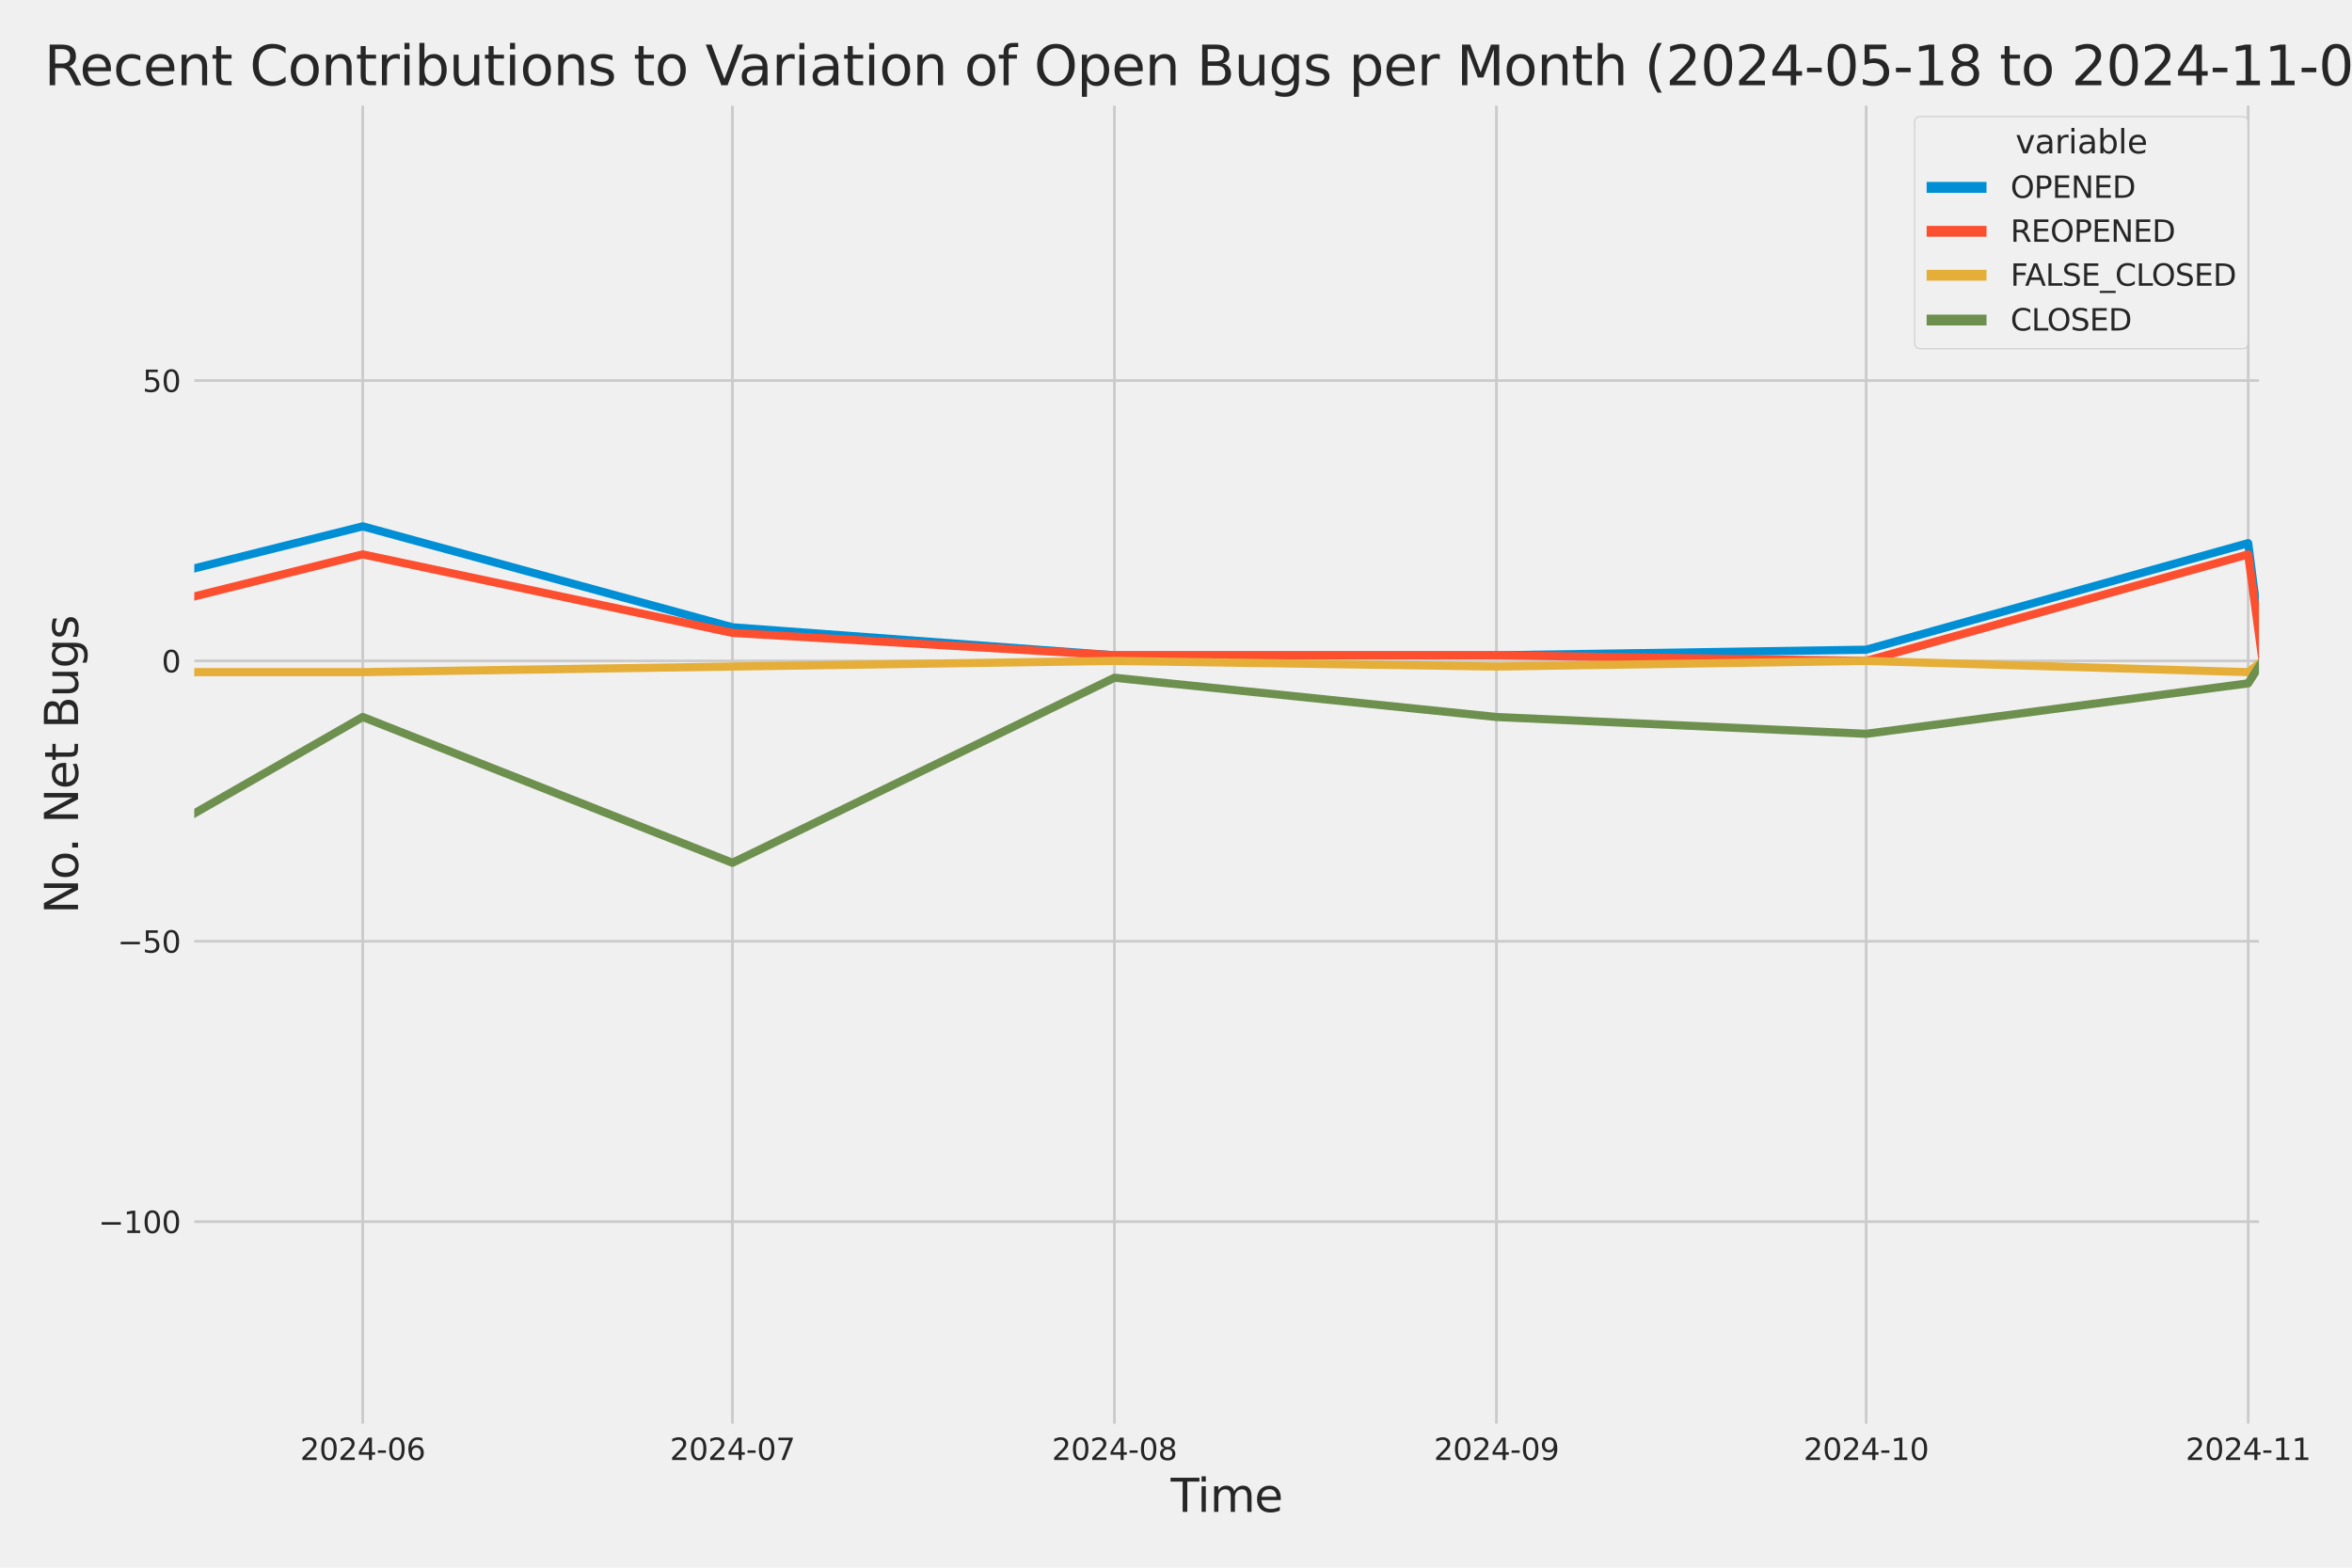 <?xml version="1.0" encoding="utf-8" standalone="no"?>
<!DOCTYPE svg PUBLIC "-//W3C//DTD SVG 1.1//EN"
  "http://www.w3.org/Graphics/SVG/1.1/DTD/svg11.dtd">
<svg xmlns:xlink="http://www.w3.org/1999/xlink" width="864pt" height="576pt" viewBox="0 0 864 576" xmlns="http://www.w3.org/2000/svg" version="1.1">
 <defs>
  <style type="text/css">*{stroke-linejoin: round; stroke-linecap: butt}</style>
 </defs>
 <g id="figure_1">
  <g id="patch_1">
   <path d="M 0 576 
L 864 576 
L 864 0 
L 0 0 
z
" style="fill: #f0f0f0"/>
  </g>
  <g id="axes_1">
   <g id="patch_2">
    <path d="M 69.87 524.58 
L 831.33 524.58 
L 831.33 37.32 
L 69.87 37.32 
z
" style="fill: #f0f0f0"/>
   </g>
   <g id="matplotlib.axis_1">
    <g id="xtick_1">
     <g id="line2d_1">
      <path d="M 133.246 524.58 
L 133.246 37.32 
" clip-path="url(#pa040286f9b)" style="fill: none; stroke: #cbcbcb"/>
     </g>
     <g id="text_1">
      <!-- 2024-06 -->
      <g style="fill: #262626" transform="translate(110.266 536.438)scale(0.11 -0.11)">
       <defs>
        <path id="DejaVuSans-32" d="M 1228 531 
L 3431 531 
L 3431 0 
L 469 0 
L 469 531 
Q 828 903 1448 1529 
Q 2069 2156 2228 2338 
Q 2531 2678 2651 2914 
Q 2772 3150 2772 3378 
Q 2772 3750 2511 3984 
Q 2250 4219 1831 4219 
Q 1534 4219 1204 4116 
Q 875 4013 500 3803 
L 500 4441 
Q 881 4594 1212 4672 
Q 1544 4750 1819 4750 
Q 2544 4750 2975 4387 
Q 3406 4025 3406 3419 
Q 3406 3131 3298 2873 
Q 3191 2616 2906 2266 
Q 2828 2175 2409 1742 
Q 1991 1309 1228 531 
z
" transform="scale(0.016)"/>
        <path id="DejaVuSans-30" d="M 2034 4250 
Q 1547 4250 1301 3770 
Q 1056 3291 1056 2328 
Q 1056 1369 1301 889 
Q 1547 409 2034 409 
Q 2525 409 2770 889 
Q 3016 1369 3016 2328 
Q 3016 3291 2770 3770 
Q 2525 4250 2034 4250 
z
M 2034 4750 
Q 2819 4750 3233 4129 
Q 3647 3509 3647 2328 
Q 3647 1150 3233 529 
Q 2819 -91 2034 -91 
Q 1250 -91 836 529 
Q 422 1150 422 2328 
Q 422 3509 836 4129 
Q 1250 4750 2034 4750 
z
" transform="scale(0.016)"/>
        <path id="DejaVuSans-34" d="M 2419 4116 
L 825 1625 
L 2419 1625 
L 2419 4116 
z
M 2253 4666 
L 3047 4666 
L 3047 1625 
L 3713 1625 
L 3713 1100 
L 3047 1100 
L 3047 0 
L 2419 0 
L 2419 1100 
L 313 1100 
L 313 1709 
L 2253 4666 
z
" transform="scale(0.016)"/>
        <path id="DejaVuSans-2d" d="M 313 2009 
L 1997 2009 
L 1997 1497 
L 313 1497 
L 313 2009 
z
" transform="scale(0.016)"/>
        <path id="DejaVuSans-36" d="M 2113 2584 
Q 1688 2584 1439 2293 
Q 1191 2003 1191 1497 
Q 1191 994 1439 701 
Q 1688 409 2113 409 
Q 2538 409 2786 701 
Q 3034 994 3034 1497 
Q 3034 2003 2786 2293 
Q 2538 2584 2113 2584 
z
M 3366 4563 
L 3366 3988 
Q 3128 4100 2886 4159 
Q 2644 4219 2406 4219 
Q 1781 4219 1451 3797 
Q 1122 3375 1075 2522 
Q 1259 2794 1537 2939 
Q 1816 3084 2150 3084 
Q 2853 3084 3261 2657 
Q 3669 2231 3669 1497 
Q 3669 778 3244 343 
Q 2819 -91 2113 -91 
Q 1303 -91 875 529 
Q 447 1150 447 2328 
Q 447 3434 972 4092 
Q 1497 4750 2381 4750 
Q 2619 4750 2861 4703 
Q 3103 4656 3366 4563 
z
" transform="scale(0.016)"/>
       </defs>
       <use xlink:href="#DejaVuSans-32"/>
       <use xlink:href="#DejaVuSans-30" x="63.623"/>
       <use xlink:href="#DejaVuSans-32" x="127.246"/>
       <use xlink:href="#DejaVuSans-34" x="190.869"/>
       <use xlink:href="#DejaVuSans-2d" x="254.492"/>
       <use xlink:href="#DejaVuSans-30" x="290.576"/>
       <use xlink:href="#DejaVuSans-36" x="354.199"/>
      </g>
     </g>
    </g>
    <g id="xtick_2">
     <g id="line2d_2">
      <path d="M 269.053 524.58 
L 269.053 37.32 
" clip-path="url(#pa040286f9b)" style="fill: none; stroke: #cbcbcb"/>
     </g>
     <g id="text_2">
      <!-- 2024-07 -->
      <g style="fill: #262626" transform="translate(246.072 536.438)scale(0.11 -0.11)">
       <defs>
        <path id="DejaVuSans-37" d="M 525 4666 
L 3525 4666 
L 3525 4397 
L 1831 0 
L 1172 0 
L 2766 4134 
L 525 4134 
L 525 4666 
z
" transform="scale(0.016)"/>
       </defs>
       <use xlink:href="#DejaVuSans-32"/>
       <use xlink:href="#DejaVuSans-30" x="63.623"/>
       <use xlink:href="#DejaVuSans-32" x="127.246"/>
       <use xlink:href="#DejaVuSans-34" x="190.869"/>
       <use xlink:href="#DejaVuSans-2d" x="254.492"/>
       <use xlink:href="#DejaVuSans-30" x="290.576"/>
       <use xlink:href="#DejaVuSans-37" x="354.199"/>
      </g>
     </g>
    </g>
    <g id="xtick_3">
     <g id="line2d_3">
      <path d="M 409.386 524.58 
L 409.386 37.32 
" clip-path="url(#pa040286f9b)" style="fill: none; stroke: #cbcbcb"/>
     </g>
     <g id="text_3">
      <!-- 2024-08 -->
      <g style="fill: #262626" transform="translate(386.406 536.438)scale(0.11 -0.11)">
       <defs>
        <path id="DejaVuSans-38" d="M 2034 2216 
Q 1584 2216 1326 1975 
Q 1069 1734 1069 1313 
Q 1069 891 1326 650 
Q 1584 409 2034 409 
Q 2484 409 2743 651 
Q 3003 894 3003 1313 
Q 3003 1734 2745 1975 
Q 2488 2216 2034 2216 
z
M 1403 2484 
Q 997 2584 770 2862 
Q 544 3141 544 3541 
Q 544 4100 942 4425 
Q 1341 4750 2034 4750 
Q 2731 4750 3128 4425 
Q 3525 4100 3525 3541 
Q 3525 3141 3298 2862 
Q 3072 2584 2669 2484 
Q 3125 2378 3379 2068 
Q 3634 1759 3634 1313 
Q 3634 634 3220 271 
Q 2806 -91 2034 -91 
Q 1263 -91 848 271 
Q 434 634 434 1313 
Q 434 1759 690 2068 
Q 947 2378 1403 2484 
z
M 1172 3481 
Q 1172 3119 1398 2916 
Q 1625 2713 2034 2713 
Q 2441 2713 2670 2916 
Q 2900 3119 2900 3481 
Q 2900 3844 2670 4047 
Q 2441 4250 2034 4250 
Q 1625 4250 1398 4047 
Q 1172 3844 1172 3481 
z
" transform="scale(0.016)"/>
       </defs>
       <use xlink:href="#DejaVuSans-32"/>
       <use xlink:href="#DejaVuSans-30" x="63.623"/>
       <use xlink:href="#DejaVuSans-32" x="127.246"/>
       <use xlink:href="#DejaVuSans-34" x="190.869"/>
       <use xlink:href="#DejaVuSans-2d" x="254.492"/>
       <use xlink:href="#DejaVuSans-30" x="290.576"/>
       <use xlink:href="#DejaVuSans-38" x="354.199"/>
      </g>
     </g>
    </g>
    <g id="xtick_4">
     <g id="line2d_4">
      <path d="M 549.72 524.58 
L 549.72 37.32 
" clip-path="url(#pa040286f9b)" style="fill: none; stroke: #cbcbcb"/>
     </g>
     <g id="text_4">
      <!-- 2024-09 -->
      <g style="fill: #262626" transform="translate(526.739 536.438)scale(0.11 -0.11)">
       <defs>
        <path id="DejaVuSans-39" d="M 703 97 
L 703 672 
Q 941 559 1184 500 
Q 1428 441 1663 441 
Q 2288 441 2617 861 
Q 2947 1281 2994 2138 
Q 2813 1869 2534 1725 
Q 2256 1581 1919 1581 
Q 1219 1581 811 2004 
Q 403 2428 403 3163 
Q 403 3881 828 4315 
Q 1253 4750 1959 4750 
Q 2769 4750 3195 4129 
Q 3622 3509 3622 2328 
Q 3622 1225 3098 567 
Q 2575 -91 1691 -91 
Q 1453 -91 1209 -44 
Q 966 3 703 97 
z
M 1959 2075 
Q 2384 2075 2632 2365 
Q 2881 2656 2881 3163 
Q 2881 3666 2632 3958 
Q 2384 4250 1959 4250 
Q 1534 4250 1286 3958 
Q 1038 3666 1038 3163 
Q 1038 2656 1286 2365 
Q 1534 2075 1959 2075 
z
" transform="scale(0.016)"/>
       </defs>
       <use xlink:href="#DejaVuSans-32"/>
       <use xlink:href="#DejaVuSans-30" x="63.623"/>
       <use xlink:href="#DejaVuSans-32" x="127.246"/>
       <use xlink:href="#DejaVuSans-34" x="190.869"/>
       <use xlink:href="#DejaVuSans-2d" x="254.492"/>
       <use xlink:href="#DejaVuSans-30" x="290.576"/>
       <use xlink:href="#DejaVuSans-39" x="354.199"/>
      </g>
     </g>
    </g>
    <g id="xtick_5">
     <g id="line2d_5">
      <path d="M 685.526 524.58 
L 685.526 37.32 
" clip-path="url(#pa040286f9b)" style="fill: none; stroke: #cbcbcb"/>
     </g>
     <g id="text_5">
      <!-- 2024-10 -->
      <g style="fill: #262626" transform="translate(662.546 536.438)scale(0.11 -0.11)">
       <defs>
        <path id="DejaVuSans-31" d="M 794 531 
L 1825 531 
L 1825 4091 
L 703 3866 
L 703 4441 
L 1819 4666 
L 2450 4666 
L 2450 531 
L 3481 531 
L 3481 0 
L 794 0 
L 794 531 
z
" transform="scale(0.016)"/>
       </defs>
       <use xlink:href="#DejaVuSans-32"/>
       <use xlink:href="#DejaVuSans-30" x="63.623"/>
       <use xlink:href="#DejaVuSans-32" x="127.246"/>
       <use xlink:href="#DejaVuSans-34" x="190.869"/>
       <use xlink:href="#DejaVuSans-2d" x="254.492"/>
       <use xlink:href="#DejaVuSans-31" x="290.576"/>
       <use xlink:href="#DejaVuSans-30" x="354.199"/>
      </g>
     </g>
    </g>
    <g id="xtick_6">
     <g id="line2d_6">
      <path d="M 825.86 524.58 
L 825.86 37.32 
" clip-path="url(#pa040286f9b)" style="fill: none; stroke: #cbcbcb"/>
     </g>
     <g id="text_6">
      <!-- 2024-11 -->
      <g style="fill: #262626" transform="translate(802.879 536.438)scale(0.11 -0.11)">
       <use xlink:href="#DejaVuSans-32"/>
       <use xlink:href="#DejaVuSans-30" x="63.623"/>
       <use xlink:href="#DejaVuSans-32" x="127.246"/>
       <use xlink:href="#DejaVuSans-34" x="190.869"/>
       <use xlink:href="#DejaVuSans-2d" x="254.492"/>
       <use xlink:href="#DejaVuSans-31" x="290.576"/>
       <use xlink:href="#DejaVuSans-31" x="354.199"/>
      </g>
     </g>
    </g>
    <g id="text_7">
     <!-- Time -->
     <g style="fill: #262626" transform="translate(430.048 555.491)scale(0.168 -0.168)">
      <defs>
       <path id="DejaVuSans-54" d="M -19 4666 
L 3928 4666 
L 3928 4134 
L 2272 4134 
L 2272 0 
L 1638 0 
L 1638 4134 
L -19 4134 
L -19 4666 
z
" transform="scale(0.016)"/>
       <path id="DejaVuSans-69" d="M 603 3500 
L 1178 3500 
L 1178 0 
L 603 0 
L 603 3500 
z
M 603 4863 
L 1178 4863 
L 1178 4134 
L 603 4134 
L 603 4863 
z
" transform="scale(0.016)"/>
       <path id="DejaVuSans-6d" d="M 3328 2828 
Q 3544 3216 3844 3400 
Q 4144 3584 4550 3584 
Q 5097 3584 5394 3201 
Q 5691 2819 5691 2113 
L 5691 0 
L 5113 0 
L 5113 2094 
Q 5113 2597 4934 2840 
Q 4756 3084 4391 3084 
Q 3944 3084 3684 2787 
Q 3425 2491 3425 1978 
L 3425 0 
L 2847 0 
L 2847 2094 
Q 2847 2600 2669 2842 
Q 2491 3084 2119 3084 
Q 1678 3084 1418 2786 
Q 1159 2488 1159 1978 
L 1159 0 
L 581 0 
L 581 3500 
L 1159 3500 
L 1159 2956 
Q 1356 3278 1631 3431 
Q 1906 3584 2284 3584 
Q 2666 3584 2933 3390 
Q 3200 3197 3328 2828 
z
" transform="scale(0.016)"/>
       <path id="DejaVuSans-65" d="M 3597 1894 
L 3597 1613 
L 953 1613 
Q 991 1019 1311 708 
Q 1631 397 2203 397 
Q 2534 397 2845 478 
Q 3156 559 3463 722 
L 3463 178 
Q 3153 47 2828 -22 
Q 2503 -91 2169 -91 
Q 1331 -91 842 396 
Q 353 884 353 1716 
Q 353 2575 817 3079 
Q 1281 3584 2069 3584 
Q 2775 3584 3186 3129 
Q 3597 2675 3597 1894 
z
M 3022 2063 
Q 3016 2534 2758 2815 
Q 2500 3097 2075 3097 
Q 1594 3097 1305 2825 
Q 1016 2553 972 2059 
L 3022 2063 
z
" transform="scale(0.016)"/>
      </defs>
      <use xlink:href="#DejaVuSans-54"/>
      <use xlink:href="#DejaVuSans-69" x="57.959"/>
      <use xlink:href="#DejaVuSans-6d" x="85.742"/>
      <use xlink:href="#DejaVuSans-65" x="183.154"/>
     </g>
    </g>
   </g>
   <g id="matplotlib.axis_2">
    <g id="ytick_1">
     <g id="line2d_7">
      <path d="M 69.87 448.864 
L 831.33 448.864 
" clip-path="url(#pa040286f9b)" style="fill: none; stroke: #cbcbcb"/>
     </g>
     <g id="text_8">
      <!-- −100 -->
      <g style="fill: #262626" transform="translate(36.156 453.043)scale(0.11 -0.11)">
       <defs>
        <path id="DejaVuSans-2212" d="M 678 2272 
L 4684 2272 
L 4684 1741 
L 678 1741 
L 678 2272 
z
" transform="scale(0.016)"/>
       </defs>
       <use xlink:href="#DejaVuSans-2212"/>
       <use xlink:href="#DejaVuSans-31" x="83.789"/>
       <use xlink:href="#DejaVuSans-30" x="147.412"/>
       <use xlink:href="#DejaVuSans-30" x="211.035"/>
      </g>
     </g>
    </g>
    <g id="ytick_2">
     <g id="line2d_8">
      <path d="M 69.87 345.849 
L 831.33 345.849 
" clip-path="url(#pa040286f9b)" style="fill: none; stroke: #cbcbcb"/>
     </g>
     <g id="text_9">
      <!-- −50 -->
      <g style="fill: #262626" transform="translate(43.155 350.028)scale(0.11 -0.11)">
       <defs>
        <path id="DejaVuSans-35" d="M 691 4666 
L 3169 4666 
L 3169 4134 
L 1269 4134 
L 1269 2991 
Q 1406 3038 1543 3061 
Q 1681 3084 1819 3084 
Q 2600 3084 3056 2656 
Q 3513 2228 3513 1497 
Q 3513 744 3044 326 
Q 2575 -91 1722 -91 
Q 1428 -91 1123 -41 
Q 819 9 494 109 
L 494 744 
Q 775 591 1075 516 
Q 1375 441 1709 441 
Q 2250 441 2565 725 
Q 2881 1009 2881 1497 
Q 2881 1984 2565 2268 
Q 2250 2553 1709 2553 
Q 1456 2553 1204 2497 
Q 953 2441 691 2322 
L 691 4666 
z
" transform="scale(0.016)"/>
       </defs>
       <use xlink:href="#DejaVuSans-2212"/>
       <use xlink:href="#DejaVuSans-35" x="83.789"/>
       <use xlink:href="#DejaVuSans-30" x="147.412"/>
      </g>
     </g>
    </g>
    <g id="ytick_3">
     <g id="line2d_9">
      <path d="M 69.87 242.835 
L 831.33 242.835 
" clip-path="url(#pa040286f9b)" style="fill: none; stroke: #cbcbcb"/>
     </g>
     <g id="text_10">
      <!-- 0 -->
      <g style="fill: #262626" transform="translate(59.371 247.014)scale(0.11 -0.11)">
       <use xlink:href="#DejaVuSans-30"/>
      </g>
     </g>
    </g>
    <g id="ytick_4">
     <g id="line2d_10">
      <path d="M 69.87 139.82 
L 831.33 139.82 
" clip-path="url(#pa040286f9b)" style="fill: none; stroke: #cbcbcb"/>
     </g>
     <g id="text_11">
      <!-- 50 -->
      <g style="fill: #262626" transform="translate(52.373 143.999)scale(0.11 -0.11)">
       <use xlink:href="#DejaVuSans-35"/>
       <use xlink:href="#DejaVuSans-30" x="63.623"/>
      </g>
     </g>
    </g>
    <g id="text_12">
     <!-- No. Net Bugs -->
     <g style="fill: #262626" transform="translate(28.662 335.777)rotate(-90)scale(0.168 -0.168)">
      <defs>
       <path id="DejaVuSans-4e" d="M 628 4666 
L 1478 4666 
L 3547 763 
L 3547 4666 
L 4159 4666 
L 4159 0 
L 3309 0 
L 1241 3903 
L 1241 0 
L 628 0 
L 628 4666 
z
" transform="scale(0.016)"/>
       <path id="DejaVuSans-6f" d="M 1959 3097 
Q 1497 3097 1228 2736 
Q 959 2375 959 1747 
Q 959 1119 1226 758 
Q 1494 397 1959 397 
Q 2419 397 2687 759 
Q 2956 1122 2956 1747 
Q 2956 2369 2687 2733 
Q 2419 3097 1959 3097 
z
M 1959 3584 
Q 2709 3584 3137 3096 
Q 3566 2609 3566 1747 
Q 3566 888 3137 398 
Q 2709 -91 1959 -91 
Q 1206 -91 779 398 
Q 353 888 353 1747 
Q 353 2609 779 3096 
Q 1206 3584 1959 3584 
z
" transform="scale(0.016)"/>
       <path id="DejaVuSans-2e" d="M 684 794 
L 1344 794 
L 1344 0 
L 684 0 
L 684 794 
z
" transform="scale(0.016)"/>
       <path id="DejaVuSans-20" transform="scale(0.016)"/>
       <path id="DejaVuSans-74" d="M 1172 4494 
L 1172 3500 
L 2356 3500 
L 2356 3053 
L 1172 3053 
L 1172 1153 
Q 1172 725 1289 603 
Q 1406 481 1766 481 
L 2356 481 
L 2356 0 
L 1766 0 
Q 1100 0 847 248 
Q 594 497 594 1153 
L 594 3053 
L 172 3053 
L 172 3500 
L 594 3500 
L 594 4494 
L 1172 4494 
z
" transform="scale(0.016)"/>
       <path id="DejaVuSans-42" d="M 1259 2228 
L 1259 519 
L 2272 519 
Q 2781 519 3026 730 
Q 3272 941 3272 1375 
Q 3272 1813 3026 2020 
Q 2781 2228 2272 2228 
L 1259 2228 
z
M 1259 4147 
L 1259 2741 
L 2194 2741 
Q 2656 2741 2882 2914 
Q 3109 3088 3109 3444 
Q 3109 3797 2882 3972 
Q 2656 4147 2194 4147 
L 1259 4147 
z
M 628 4666 
L 2241 4666 
Q 2963 4666 3353 4366 
Q 3744 4066 3744 3513 
Q 3744 3084 3544 2831 
Q 3344 2578 2956 2516 
Q 3422 2416 3680 2098 
Q 3938 1781 3938 1306 
Q 3938 681 3513 340 
Q 3088 0 2303 0 
L 628 0 
L 628 4666 
z
" transform="scale(0.016)"/>
       <path id="DejaVuSans-75" d="M 544 1381 
L 544 3500 
L 1119 3500 
L 1119 1403 
Q 1119 906 1312 657 
Q 1506 409 1894 409 
Q 2359 409 2629 706 
Q 2900 1003 2900 1516 
L 2900 3500 
L 3475 3500 
L 3475 0 
L 2900 0 
L 2900 538 
Q 2691 219 2414 64 
Q 2138 -91 1772 -91 
Q 1169 -91 856 284 
Q 544 659 544 1381 
z
M 1991 3584 
L 1991 3584 
z
" transform="scale(0.016)"/>
       <path id="DejaVuSans-67" d="M 2906 1791 
Q 2906 2416 2648 2759 
Q 2391 3103 1925 3103 
Q 1463 3103 1205 2759 
Q 947 2416 947 1791 
Q 947 1169 1205 825 
Q 1463 481 1925 481 
Q 2391 481 2648 825 
Q 2906 1169 2906 1791 
z
M 3481 434 
Q 3481 -459 3084 -895 
Q 2688 -1331 1869 -1331 
Q 1566 -1331 1297 -1286 
Q 1028 -1241 775 -1147 
L 775 -588 
Q 1028 -725 1275 -790 
Q 1522 -856 1778 -856 
Q 2344 -856 2625 -561 
Q 2906 -266 2906 331 
L 2906 616 
Q 2728 306 2450 153 
Q 2172 0 1784 0 
Q 1141 0 747 490 
Q 353 981 353 1791 
Q 353 2603 747 3093 
Q 1141 3584 1784 3584 
Q 2172 3584 2450 3431 
Q 2728 3278 2906 2969 
L 2906 3500 
L 3481 3500 
L 3481 434 
z
" transform="scale(0.016)"/>
       <path id="DejaVuSans-73" d="M 2834 3397 
L 2834 2853 
Q 2591 2978 2328 3040 
Q 2066 3103 1784 3103 
Q 1356 3103 1142 2972 
Q 928 2841 928 2578 
Q 928 2378 1081 2264 
Q 1234 2150 1697 2047 
L 1894 2003 
Q 2506 1872 2764 1633 
Q 3022 1394 3022 966 
Q 3022 478 2636 193 
Q 2250 -91 1575 -91 
Q 1294 -91 989 -36 
Q 684 19 347 128 
L 347 722 
Q 666 556 975 473 
Q 1284 391 1588 391 
Q 1994 391 2212 530 
Q 2431 669 2431 922 
Q 2431 1156 2273 1281 
Q 2116 1406 1581 1522 
L 1381 1569 
Q 847 1681 609 1914 
Q 372 2147 372 2553 
Q 372 3047 722 3315 
Q 1072 3584 1716 3584 
Q 2034 3584 2315 3537 
Q 2597 3491 2834 3397 
z
" transform="scale(0.016)"/>
      </defs>
      <use xlink:href="#DejaVuSans-4e"/>
      <use xlink:href="#DejaVuSans-6f" x="74.805"/>
      <use xlink:href="#DejaVuSans-2e" x="134.236"/>
      <use xlink:href="#DejaVuSans-20" x="166.023"/>
      <use xlink:href="#DejaVuSans-4e" x="197.811"/>
      <use xlink:href="#DejaVuSans-65" x="272.615"/>
      <use xlink:href="#DejaVuSans-74" x="334.139"/>
      <use xlink:href="#DejaVuSans-20" x="373.348"/>
      <use xlink:href="#DejaVuSans-42" x="405.135"/>
      <use xlink:href="#DejaVuSans-75" x="473.738"/>
      <use xlink:href="#DejaVuSans-67" x="537.117"/>
      <use xlink:href="#DejaVuSans-73" x="600.594"/>
     </g>
    </g>
   </g>
   <g id="PolyCollection_1">
    <path d="M -13094.311 228.412 
L -13094.311 228.412 
L -12958.504 226.352 
L -12818.171 230.473 
L -12677.837 238.714 
L -12542.031 162.483 
L -12401.697 189.267 
L -12265.891 185.146 
L -12125.557 213.99 
L -11985.224 121.277 
L -11858.471 207.809 
L -11718.138 185.146 
L -11582.331 205.749 
L -11441.998 189.267 
L -11306.191 172.784 
L -11165.858 220.171 
L -11025.524 218.111 
L -10889.718 224.292 
L -10749.384 98.614 
L -10613.578 176.905 
L -10473.244 220.171 
L -10332.911 224.292 
L -10206.158 226.352 
L -10065.825 230.473 
L -9930.018 211.93 
L -9789.685 213.99 
L -9653.878 216.051 
L -9513.545 220.171 
L -9373.211 216.051 
L -9237.405 230.473 
L -9097.072 170.724 
L -8961.265 183.086 
L -8820.932 216.051 
L -8680.598 230.473 
L -8553.845 203.689 
L -8413.512 201.629 
L -8277.705 193.387 
L -8137.372 148.061 
L -8001.565 98.614 
L -7861.232 193.387 
L -7720.899 191.327 
L -7585.092 203.689 
L -7444.759 205.749 
L -7308.952 158.362 
L -7168.619 84.192 
L -7028.285 197.508 
L -6897.006 209.87 
L -6756.672 183.086 
L -6620.866 226.352 
L -6480.532 176.905 
L -6344.726 183.086 
L -6204.392 110.976 
L -6064.059 199.568 
L -5928.252 150.121 
L -5787.919 168.664 
L -5652.112 181.026 
L -5511.779 59.468 
L -5371.445 164.543 
L -5244.693 178.965 
L -5104.359 158.362 
L -4968.553 172.784 
L -4828.219 170.724 
L -4692.413 172.784 
L -4552.079 166.604 
L -4411.746 185.146 
L -4275.939 178.965 
L -4135.606 139.82 
L -3999.799 61.528 
L -3859.466 187.207 
L -3719.133 172.784 
L -3592.38 205.749 
L -3452.046 92.433 
L -3316.24 106.855 
L -3175.906 170.724 
L -3040.1 127.458 
L -2899.766 160.423 
L -2759.433 185.146 
L -2623.626 187.207 
L -2483.293 205.749 
L -2347.486 209.87 
L -2207.153 226.352 
L -2066.82 216.051 
L -1940.067 220.171 
L -1799.733 216.051 
L -1663.927 220.171 
L -1523.593 220.171 
L -1387.787 205.749 
L -1247.453 218.111 
L -1107.12 228.412 
L -971.314 236.654 
L -830.98 222.232 
L -695.174 197.508 
L -554.84 213.99 
L -414.507 238.714 
L -283.227 242.835 
L -142.894 187.207 
L -7.087 228.412 
L 133.246 193.387 
L 269.053 230.473 
L 409.386 240.774 
L 549.72 240.774 
L 685.526 238.714 
L 825.86 199.568 
L 825.86 199.568 
L 825.86 199.568 
L 685.526 238.714 
L 549.72 240.774 
L 409.386 240.774 
L 269.053 230.473 
L 133.246 193.387 
L -7.087 228.412 
L -142.894 187.207 
L -283.227 242.835 
L -414.507 238.714 
L -554.84 213.99 
L -695.174 197.508 
L -830.98 222.232 
L -971.314 236.654 
L -1107.12 228.412 
L -1247.453 218.111 
L -1387.787 205.749 
L -1523.593 220.171 
L -1663.927 220.171 
L -1799.733 216.051 
L -1940.067 220.171 
L -2066.82 216.051 
L -2207.153 226.352 
L -2347.486 209.87 
L -2483.293 205.749 
L -2623.626 187.207 
L -2759.433 185.146 
L -2899.766 160.423 
L -3040.1 127.458 
L -3175.906 170.724 
L -3316.24 106.855 
L -3452.046 92.433 
L -3592.38 205.749 
L -3719.133 172.784 
L -3859.466 187.207 
L -3999.799 61.528 
L -4135.606 139.82 
L -4275.939 178.965 
L -4411.746 185.146 
L -4552.079 166.604 
L -4692.413 172.784 
L -4828.219 170.724 
L -4968.553 172.784 
L -5104.359 158.362 
L -5244.693 178.965 
L -5371.445 164.543 
L -5511.779 59.468 
L -5652.112 181.026 
L -5787.919 168.664 
L -5928.252 150.121 
L -6064.059 199.568 
L -6204.392 110.976 
L -6344.726 183.086 
L -6480.532 176.905 
L -6620.866 226.352 
L -6756.672 183.086 
L -6897.006 209.87 
L -7028.285 197.508 
L -7168.619 84.192 
L -7308.952 158.362 
L -7444.759 205.749 
L -7585.092 203.689 
L -7720.899 191.327 
L -7861.232 193.387 
L -8001.565 98.614 
L -8137.372 148.061 
L -8277.705 193.387 
L -8413.512 201.629 
L -8553.845 203.689 
L -8680.598 230.473 
L -8820.932 216.051 
L -8961.265 183.086 
L -9097.072 170.724 
L -9237.405 230.473 
L -9373.211 216.051 
L -9513.545 220.171 
L -9653.878 216.051 
L -9789.685 213.99 
L -9930.018 211.93 
L -10065.825 230.473 
L -10206.158 226.352 
L -10332.911 224.292 
L -10473.244 220.171 
L -10613.578 176.905 
L -10749.384 98.614 
L -10889.718 224.292 
L -11025.524 218.111 
L -11165.858 220.171 
L -11306.191 172.784 
L -11441.998 189.267 
L -11582.331 205.749 
L -11718.138 185.146 
L -11858.471 207.809 
L -11985.224 121.277 
L -12125.557 213.99 
L -12265.891 185.146 
L -12401.697 189.267 
L -12542.031 162.483 
L -12677.837 238.714 
L -12818.171 230.473 
L -12958.504 226.352 
L -13094.311 228.412 
z
" clip-path="url(#pa040286f9b)" style="fill: #008fd5; fill-opacity: 0.2; stroke: #008fd5; stroke-opacity: 0.2; stroke-width: 0.5"/>
   </g>
   <g id="PolyCollection_2">
    <path d="M -13094.311 242.835 
L -13094.311 242.835 
L -12958.504 242.835 
L -12818.171 242.835 
L -12677.837 242.835 
L -12542.031 242.835 
L -12401.697 236.654 
L -12265.891 242.835 
L -12125.557 242.835 
L -11985.224 236.654 
L -11858.471 242.835 
L -11718.138 242.835 
L -11582.331 238.714 
L -11441.998 242.835 
L -11306.191 240.774 
L -11165.858 242.835 
L -11025.524 238.714 
L -10889.718 240.774 
L -10749.384 207.809 
L -10613.578 230.473 
L -10473.244 242.835 
L -10332.911 242.835 
L -10206.158 242.835 
L -10065.825 242.835 
L -9930.018 242.835 
L -9789.685 240.774 
L -9653.878 242.835 
L -9513.545 242.835 
L -9373.211 238.714 
L -9237.405 238.714 
L -9097.072 242.835 
L -8961.265 242.835 
L -8820.932 238.714 
L -8680.598 242.835 
L -8553.845 236.654 
L -8413.512 242.835 
L -8277.705 242.835 
L -8137.372 230.473 
L -8001.565 218.111 
L -7861.232 238.714 
L -7720.899 240.774 
L -7585.092 240.774 
L -7444.759 232.533 
L -7308.952 238.714 
L -7168.619 224.292 
L -7028.285 242.835 
L -6897.006 242.835 
L -6756.672 240.774 
L -6620.866 242.835 
L -6480.532 242.835 
L -6344.726 238.714 
L -6204.392 236.654 
L -6064.059 238.714 
L -5928.252 242.835 
L -5787.919 234.593 
L -5652.112 232.533 
L -5511.779 240.774 
L -5371.445 234.593 
L -5244.693 232.533 
L -5104.359 218.111 
L -4968.553 224.292 
L -4828.219 240.774 
L -4692.413 240.774 
L -4552.079 236.654 
L -4411.746 234.593 
L -4275.939 242.835 
L -4135.606 213.99 
L -3999.799 242.835 
L -3859.466 216.051 
L -3719.133 240.774 
L -3592.38 234.593 
L -3452.046 234.593 
L -3316.24 232.533 
L -3175.906 242.835 
L -3040.1 201.629 
L -2899.766 230.473 
L -2759.433 232.533 
L -2623.626 224.292 
L -2483.293 226.352 
L -2347.486 224.292 
L -2207.153 240.774 
L -2066.82 232.533 
L -1940.067 238.714 
L -1799.733 230.473 
L -1663.927 242.835 
L -1523.593 234.593 
L -1387.787 240.774 
L -1247.453 242.835 
L -1107.12 242.835 
L -971.314 242.835 
L -830.98 242.835 
L -695.174 242.835 
L -554.84 242.835 
L -414.507 242.835 
L -283.227 242.835 
L -142.894 242.835 
L -7.087 238.714 
L 133.246 203.689 
L 269.053 232.533 
L 409.386 240.774 
L 549.72 240.774 
L 685.526 242.835 
L 825.86 203.689 
L 825.86 203.689 
L 825.86 203.689 
L 685.526 242.835 
L 549.72 240.774 
L 409.386 240.774 
L 269.053 232.533 
L 133.246 203.689 
L -7.087 238.714 
L -142.894 242.835 
L -283.227 242.835 
L -414.507 242.835 
L -554.84 242.835 
L -695.174 242.835 
L -830.98 242.835 
L -971.314 242.835 
L -1107.12 242.835 
L -1247.453 242.835 
L -1387.787 240.774 
L -1523.593 234.593 
L -1663.927 242.835 
L -1799.733 230.473 
L -1940.067 238.714 
L -2066.82 232.533 
L -2207.153 240.774 
L -2347.486 224.292 
L -2483.293 226.352 
L -2623.626 224.292 
L -2759.433 232.533 
L -2899.766 230.473 
L -3040.1 201.629 
L -3175.906 242.835 
L -3316.24 232.533 
L -3452.046 234.593 
L -3592.38 234.593 
L -3719.133 240.774 
L -3859.466 216.051 
L -3999.799 242.835 
L -4135.606 213.99 
L -4275.939 242.835 
L -4411.746 234.593 
L -4552.079 236.654 
L -4692.413 240.774 
L -4828.219 240.774 
L -4968.553 224.292 
L -5104.359 218.111 
L -5244.693 232.533 
L -5371.445 234.593 
L -5511.779 240.774 
L -5652.112 232.533 
L -5787.919 234.593 
L -5928.252 242.835 
L -6064.059 238.714 
L -6204.392 236.654 
L -6344.726 238.714 
L -6480.532 242.835 
L -6620.866 242.835 
L -6756.672 240.774 
L -6897.006 242.835 
L -7028.285 242.835 
L -7168.619 224.292 
L -7308.952 238.714 
L -7444.759 232.533 
L -7585.092 240.774 
L -7720.899 240.774 
L -7861.232 238.714 
L -8001.565 218.111 
L -8137.372 230.473 
L -8277.705 242.835 
L -8413.512 242.835 
L -8553.845 236.654 
L -8680.598 242.835 
L -8820.932 238.714 
L -8961.265 242.835 
L -9097.072 242.835 
L -9237.405 238.714 
L -9373.211 238.714 
L -9513.545 242.835 
L -9653.878 242.835 
L -9789.685 240.774 
L -9930.018 242.835 
L -10065.825 242.835 
L -10206.158 242.835 
L -10332.911 242.835 
L -10473.244 242.835 
L -10613.578 230.473 
L -10749.384 207.809 
L -10889.718 240.774 
L -11025.524 238.714 
L -11165.858 242.835 
L -11306.191 240.774 
L -11441.998 242.835 
L -11582.331 238.714 
L -11718.138 242.835 
L -11858.471 242.835 
L -11985.224 236.654 
L -12125.557 242.835 
L -12265.891 242.835 
L -12401.697 236.654 
L -12542.031 242.835 
L -12677.837 242.835 
L -12818.171 242.835 
L -12958.504 242.835 
L -13094.311 242.835 
z
" clip-path="url(#pa040286f9b)" style="fill: #fc4f30; fill-opacity: 0.2; stroke: #fc4f30; stroke-opacity: 0.2; stroke-width: 0.5"/>
   </g>
   <g id="PolyCollection_3">
    <path d="M -13094.311 242.835 
L -13094.311 242.835 
L -12958.504 242.835 
L -12818.171 242.835 
L -12677.837 242.835 
L -12542.031 242.835 
L -12401.697 246.955 
L -12265.891 242.835 
L -12125.557 242.835 
L -11985.224 246.955 
L -11858.471 242.835 
L -11718.138 242.835 
L -11582.331 246.955 
L -11441.998 242.835 
L -11306.191 242.835 
L -11165.858 242.835 
L -11025.524 244.895 
L -10889.718 244.895 
L -10749.384 269.618 
L -10613.578 246.955 
L -10473.244 242.835 
L -10332.911 242.835 
L -10206.158 242.835 
L -10065.825 242.835 
L -9930.018 242.835 
L -9789.685 244.895 
L -9653.878 242.835 
L -9513.545 242.835 
L -9373.211 244.895 
L -9237.405 244.895 
L -9097.072 242.835 
L -8961.265 242.835 
L -8820.932 242.835 
L -8680.598 242.835 
L -8553.845 246.955 
L -8413.512 242.835 
L -8277.705 242.835 
L -8137.372 251.076 
L -8001.565 265.498 
L -7861.232 246.955 
L -7720.899 244.895 
L -7585.092 242.835 
L -7444.759 246.955 
L -7308.952 246.955 
L -7168.619 257.257 
L -7028.285 242.835 
L -6897.006 242.835 
L -6756.672 244.895 
L -6620.866 242.835 
L -6480.532 242.835 
L -6344.726 242.835 
L -6204.392 249.015 
L -6064.059 244.895 
L -5928.252 242.835 
L -5787.919 249.015 
L -5652.112 242.835 
L -5511.779 244.895 
L -5371.445 246.955 
L -5244.693 251.076 
L -5104.359 255.196 
L -4968.553 255.196 
L -4828.219 244.895 
L -4692.413 244.895 
L -4552.079 246.955 
L -4411.746 244.895 
L -4275.939 242.835 
L -4135.606 257.257 
L -3999.799 242.835 
L -3859.466 253.136 
L -3719.133 244.895 
L -3592.38 251.076 
L -3452.046 246.955 
L -3316.24 246.955 
L -3175.906 242.835 
L -3040.1 281.98 
L -2899.766 249.015 
L -2759.433 249.015 
L -2623.626 251.076 
L -2483.293 246.955 
L -2347.486 257.257 
L -2207.153 244.895 
L -2066.82 244.895 
L -1940.067 242.835 
L -1799.733 251.076 
L -1663.927 242.835 
L -1523.593 244.895 
L -1387.787 242.835 
L -1247.453 242.835 
L -1107.12 242.835 
L -971.314 242.835 
L -830.98 242.835 
L -695.174 242.835 
L -554.84 242.835 
L -414.507 242.835 
L -283.227 242.835 
L -142.894 242.835 
L -7.087 246.955 
L 133.246 246.955 
L 269.053 244.895 
L 409.386 242.835 
L 549.72 244.895 
L 685.526 242.835 
L 825.86 246.955 
L 825.86 246.955 
L 825.86 246.955 
L 685.526 242.835 
L 549.72 244.895 
L 409.386 242.835 
L 269.053 244.895 
L 133.246 246.955 
L -7.087 246.955 
L -142.894 242.835 
L -283.227 242.835 
L -414.507 242.835 
L -554.84 242.835 
L -695.174 242.835 
L -830.98 242.835 
L -971.314 242.835 
L -1107.12 242.835 
L -1247.453 242.835 
L -1387.787 242.835 
L -1523.593 244.895 
L -1663.927 242.835 
L -1799.733 251.076 
L -1940.067 242.835 
L -2066.82 244.895 
L -2207.153 244.895 
L -2347.486 257.257 
L -2483.293 246.955 
L -2623.626 251.076 
L -2759.433 249.015 
L -2899.766 249.015 
L -3040.1 281.98 
L -3175.906 242.835 
L -3316.24 246.955 
L -3452.046 246.955 
L -3592.38 251.076 
L -3719.133 244.895 
L -3859.466 253.136 
L -3999.799 242.835 
L -4135.606 257.257 
L -4275.939 242.835 
L -4411.746 244.895 
L -4552.079 246.955 
L -4692.413 244.895 
L -4828.219 244.895 
L -4968.553 255.196 
L -5104.359 255.196 
L -5244.693 251.076 
L -5371.445 246.955 
L -5511.779 244.895 
L -5652.112 242.835 
L -5787.919 249.015 
L -5928.252 242.835 
L -6064.059 244.895 
L -6204.392 249.015 
L -6344.726 242.835 
L -6480.532 242.835 
L -6620.866 242.835 
L -6756.672 244.895 
L -6897.006 242.835 
L -7028.285 242.835 
L -7168.619 257.257 
L -7308.952 246.955 
L -7444.759 246.955 
L -7585.092 242.835 
L -7720.899 244.895 
L -7861.232 246.955 
L -8001.565 265.498 
L -8137.372 251.076 
L -8277.705 242.835 
L -8413.512 242.835 
L -8553.845 246.955 
L -8680.598 242.835 
L -8820.932 242.835 
L -8961.265 242.835 
L -9097.072 242.835 
L -9237.405 244.895 
L -9373.211 244.895 
L -9513.545 242.835 
L -9653.878 242.835 
L -9789.685 244.895 
L -9930.018 242.835 
L -10065.825 242.835 
L -10206.158 242.835 
L -10332.911 242.835 
L -10473.244 242.835 
L -10613.578 246.955 
L -10749.384 269.618 
L -10889.718 244.895 
L -11025.524 244.895 
L -11165.858 242.835 
L -11306.191 242.835 
L -11441.998 242.835 
L -11582.331 246.955 
L -11718.138 242.835 
L -11858.471 242.835 
L -11985.224 246.955 
L -12125.557 242.835 
L -12265.891 242.835 
L -12401.697 246.955 
L -12542.031 242.835 
L -12677.837 242.835 
L -12818.171 242.835 
L -12958.504 242.835 
L -13094.311 242.835 
z
" clip-path="url(#pa040286f9b)" style="fill: #e5ae38; fill-opacity: 0.2; stroke: #e5ae38; stroke-opacity: 0.2; stroke-width: 0.5"/>
   </g>
   <g id="PolyCollection_4">
    <path d="M -13094.311 249.015 
L -13094.311 249.015 
L -12958.504 259.317 
L -12818.171 246.955 
L -12677.837 242.835 
L -12542.031 288.161 
L -12401.697 300.523 
L -12265.891 265.498 
L -12125.557 269.618 
L -11985.224 331.427 
L -11858.471 290.221 
L -11718.138 312.885 
L -11582.331 277.86 
L -11441.998 298.463 
L -11306.191 284.04 
L -11165.858 255.196 
L -11025.524 253.136 
L -10889.718 253.136 
L -10749.384 407.658 
L -10613.578 261.377 
L -10473.244 255.196 
L -10332.911 244.895 
L -10206.158 249.015 
L -10065.825 244.895 
L -9930.018 358.211 
L -9789.685 255.196 
L -9653.878 249.015 
L -9513.545 249.015 
L -9373.211 269.618 
L -9237.405 257.257 
L -9097.072 263.437 
L -8961.265 294.342 
L -8820.932 257.257 
L -8680.598 261.377 
L -8553.845 281.98 
L -8413.512 263.437 
L -8277.705 265.498 
L -8137.372 306.704 
L -8001.565 420.02 
L -7861.232 310.824 
L -7720.899 296.402 
L -7585.092 259.317 
L -7444.759 265.498 
L -7308.952 341.729 
L -7168.619 422.08 
L -7028.285 269.618 
L -6897.006 279.92 
L -6756.672 277.86 
L -6620.866 288.161 
L -6480.532 306.704 
L -6344.726 395.296 
L -6204.392 347.91 
L -6064.059 261.377 
L -5928.252 308.764 
L -5787.919 380.874 
L -5652.112 269.618 
L -5511.779 284.04 
L -5371.445 325.246 
L -5244.693 308.764 
L -5104.359 302.583 
L -4968.553 339.668 
L -4828.219 296.402 
L -4692.413 413.839 
L -4552.079 312.885 
L -4411.746 360.271 
L -4275.939 310.824 
L -4135.606 308.764 
L -3999.799 436.502 
L -3859.466 319.065 
L -3719.133 308.764 
L -3592.38 277.86 
L -3452.046 319.065 
L -3316.24 317.005 
L -3175.906 387.055 
L -3040.1 502.432 
L -2899.766 286.101 
L -2759.433 319.065 
L -2623.626 335.548 
L -2483.293 267.558 
L -2347.486 308.764 
L -2207.153 298.463 
L -2066.82 279.92 
L -1940.067 261.377 
L -1799.733 277.86 
L -1663.927 246.955 
L -1523.593 251.076 
L -1387.787 275.799 
L -1247.453 277.86 
L -1107.12 257.257 
L -971.314 246.955 
L -830.98 246.955 
L -695.174 281.98 
L -554.84 242.835 
L -414.507 253.136 
L -283.227 255.196 
L -142.894 267.558 
L -7.087 343.789 
L 133.246 263.437 
L 269.053 317.005 
L 409.386 249.015 
L 549.72 263.437 
L 685.526 269.618 
L 825.86 251.076 
L 825.86 251.076 
L 825.86 251.076 
L 685.526 269.618 
L 549.72 263.437 
L 409.386 249.015 
L 269.053 317.005 
L 133.246 263.437 
L -7.087 343.789 
L -142.894 267.558 
L -283.227 255.196 
L -414.507 253.136 
L -554.84 242.835 
L -695.174 281.98 
L -830.98 246.955 
L -971.314 246.955 
L -1107.12 257.257 
L -1247.453 277.86 
L -1387.787 275.799 
L -1523.593 251.076 
L -1663.927 246.955 
L -1799.733 277.86 
L -1940.067 261.377 
L -2066.82 279.92 
L -2207.153 298.463 
L -2347.486 308.764 
L -2483.293 267.558 
L -2623.626 335.548 
L -2759.433 319.065 
L -2899.766 286.101 
L -3040.1 502.432 
L -3175.906 387.055 
L -3316.24 317.005 
L -3452.046 319.065 
L -3592.38 277.86 
L -3719.133 308.764 
L -3859.466 319.065 
L -3999.799 436.502 
L -4135.606 308.764 
L -4275.939 310.824 
L -4411.746 360.271 
L -4552.079 312.885 
L -4692.413 413.839 
L -4828.219 296.402 
L -4968.553 339.668 
L -5104.359 302.583 
L -5244.693 308.764 
L -5371.445 325.246 
L -5511.779 284.04 
L -5652.112 269.618 
L -5787.919 380.874 
L -5928.252 308.764 
L -6064.059 261.377 
L -6204.392 347.91 
L -6344.726 395.296 
L -6480.532 306.704 
L -6620.866 288.161 
L -6756.672 277.86 
L -6897.006 279.92 
L -7028.285 269.618 
L -7168.619 422.08 
L -7308.952 341.729 
L -7444.759 265.498 
L -7585.092 259.317 
L -7720.899 296.402 
L -7861.232 310.824 
L -8001.565 420.02 
L -8137.372 306.704 
L -8277.705 265.498 
L -8413.512 263.437 
L -8553.845 281.98 
L -8680.598 261.377 
L -8820.932 257.257 
L -8961.265 294.342 
L -9097.072 263.437 
L -9237.405 257.257 
L -9373.211 269.618 
L -9513.545 249.015 
L -9653.878 249.015 
L -9789.685 255.196 
L -9930.018 358.211 
L -10065.825 244.895 
L -10206.158 249.015 
L -10332.911 244.895 
L -10473.244 255.196 
L -10613.578 261.377 
L -10749.384 407.658 
L -10889.718 253.136 
L -11025.524 253.136 
L -11165.858 255.196 
L -11306.191 284.04 
L -11441.998 298.463 
L -11582.331 277.86 
L -11718.138 312.885 
L -11858.471 290.221 
L -11985.224 331.427 
L -12125.557 269.618 
L -12265.891 265.498 
L -12401.697 300.523 
L -12542.031 288.161 
L -12677.837 242.835 
L -12818.171 246.955 
L -12958.504 259.317 
L -13094.311 249.015 
z
" clip-path="url(#pa040286f9b)" style="fill: #6d904f; fill-opacity: 0.2; stroke: #6d904f; stroke-opacity: 0.2; stroke-width: 0.5"/>
   </g>
   <g id="line2d_11">
    <path d="M -1 226.893 
L 133.246 193.387 
L 269.053 230.473 
L 409.386 240.774 
L 549.72 240.774 
L 685.526 238.714 
L 825.86 199.568 
L 831.141 240.774 
" clip-path="url(#pa040286f9b)" style="fill: none; stroke: #008fd5; stroke-width: 3"/>
   </g>
   <g id="line2d_12">
    <path d="M -1 237.195 
L 133.246 203.689 
L 269.053 232.533 
L 409.386 240.774 
L 549.72 240.774 
L 685.526 242.835 
L 825.86 203.689 
L 831.141 242.835 
" clip-path="url(#pa040286f9b)" style="fill: none; stroke: #fc4f30; stroke-width: 3"/>
   </g>
   <g id="line2d_13">
    <path d="M -1 246.955 
L 133.246 246.955 
L 269.053 244.895 
L 409.386 242.835 
L 549.72 244.895 
L 685.526 242.835 
L 825.86 246.955 
L 831.141 242.835 
" clip-path="url(#pa040286f9b)" style="fill: none; stroke: #e5ae38; stroke-width: 3"/>
   </g>
   <g id="line2d_14">
    <path d="M -1 340.304 
L 133.246 263.437 
L 269.053 317.005 
L 409.386 249.015 
L 549.72 263.437 
L 685.526 269.618 
L 825.86 251.076 
L 831.141 242.835 
" clip-path="url(#pa040286f9b)" style="fill: none; stroke: #6d904f; stroke-width: 3"/>
   </g>
   <g id="line2d_15"/>
   <g id="line2d_16"/>
   <g id="line2d_17"/>
   <g id="line2d_18"/>
   <g id="patch_3">
    <path d="M 69.87 524.58 
L 69.87 37.32 
" style="fill: none; stroke: #f0f0f0; stroke-width: 3; stroke-linejoin: miter; stroke-linecap: square"/>
   </g>
   <g id="patch_4">
    <path d="M 831.33 524.58 
L 831.33 37.32 
" style="fill: none; stroke: #f0f0f0; stroke-width: 3; stroke-linejoin: miter; stroke-linecap: square"/>
   </g>
   <g id="patch_5">
    <path d="M 69.87 524.58 
L 831.33 524.58 
" style="fill: none; stroke: #f0f0f0; stroke-width: 3; stroke-linejoin: miter; stroke-linecap: square"/>
   </g>
   <g id="patch_6">
    <path d="M 69.87 37.32 
L 831.33 37.32 
" style="fill: none; stroke: #f0f0f0; stroke-width: 3; stroke-linejoin: miter; stroke-linecap: square"/>
   </g>
   <g id="text_13">
    <!-- Recent Contributions to Variation of Open Bugs per Month (2024-05-18 to 2024-11-02) -->
    <g style="fill: #262626" transform="translate(16.242 31.32)scale(0.2 -0.2)">
     <defs>
      <path id="DejaVuSans-52" d="M 2841 2188 
Q 3044 2119 3236 1894 
Q 3428 1669 3622 1275 
L 4263 0 
L 3584 0 
L 2988 1197 
Q 2756 1666 2539 1819 
Q 2322 1972 1947 1972 
L 1259 1972 
L 1259 0 
L 628 0 
L 628 4666 
L 2053 4666 
Q 2853 4666 3247 4331 
Q 3641 3997 3641 3322 
Q 3641 2881 3436 2590 
Q 3231 2300 2841 2188 
z
M 1259 4147 
L 1259 2491 
L 2053 2491 
Q 2509 2491 2742 2702 
Q 2975 2913 2975 3322 
Q 2975 3731 2742 3939 
Q 2509 4147 2053 4147 
L 1259 4147 
z
" transform="scale(0.016)"/>
      <path id="DejaVuSans-63" d="M 3122 3366 
L 3122 2828 
Q 2878 2963 2633 3030 
Q 2388 3097 2138 3097 
Q 1578 3097 1268 2742 
Q 959 2388 959 1747 
Q 959 1106 1268 751 
Q 1578 397 2138 397 
Q 2388 397 2633 464 
Q 2878 531 3122 666 
L 3122 134 
Q 2881 22 2623 -34 
Q 2366 -91 2075 -91 
Q 1284 -91 818 406 
Q 353 903 353 1747 
Q 353 2603 823 3093 
Q 1294 3584 2113 3584 
Q 2378 3584 2631 3529 
Q 2884 3475 3122 3366 
z
" transform="scale(0.016)"/>
      <path id="DejaVuSans-6e" d="M 3513 2113 
L 3513 0 
L 2938 0 
L 2938 2094 
Q 2938 2591 2744 2837 
Q 2550 3084 2163 3084 
Q 1697 3084 1428 2787 
Q 1159 2491 1159 1978 
L 1159 0 
L 581 0 
L 581 3500 
L 1159 3500 
L 1159 2956 
Q 1366 3272 1645 3428 
Q 1925 3584 2291 3584 
Q 2894 3584 3203 3211 
Q 3513 2838 3513 2113 
z
" transform="scale(0.016)"/>
      <path id="DejaVuSans-43" d="M 4122 4306 
L 4122 3641 
Q 3803 3938 3442 4084 
Q 3081 4231 2675 4231 
Q 1875 4231 1450 3742 
Q 1025 3253 1025 2328 
Q 1025 1406 1450 917 
Q 1875 428 2675 428 
Q 3081 428 3442 575 
Q 3803 722 4122 1019 
L 4122 359 
Q 3791 134 3420 21 
Q 3050 -91 2638 -91 
Q 1578 -91 968 557 
Q 359 1206 359 2328 
Q 359 3453 968 4101 
Q 1578 4750 2638 4750 
Q 3056 4750 3426 4639 
Q 3797 4528 4122 4306 
z
" transform="scale(0.016)"/>
      <path id="DejaVuSans-72" d="M 2631 2963 
Q 2534 3019 2420 3045 
Q 2306 3072 2169 3072 
Q 1681 3072 1420 2755 
Q 1159 2438 1159 1844 
L 1159 0 
L 581 0 
L 581 3500 
L 1159 3500 
L 1159 2956 
Q 1341 3275 1631 3429 
Q 1922 3584 2338 3584 
Q 2397 3584 2469 3576 
Q 2541 3569 2628 3553 
L 2631 2963 
z
" transform="scale(0.016)"/>
      <path id="DejaVuSans-62" d="M 3116 1747 
Q 3116 2381 2855 2742 
Q 2594 3103 2138 3103 
Q 1681 3103 1420 2742 
Q 1159 2381 1159 1747 
Q 1159 1113 1420 752 
Q 1681 391 2138 391 
Q 2594 391 2855 752 
Q 3116 1113 3116 1747 
z
M 1159 2969 
Q 1341 3281 1617 3432 
Q 1894 3584 2278 3584 
Q 2916 3584 3314 3078 
Q 3713 2572 3713 1747 
Q 3713 922 3314 415 
Q 2916 -91 2278 -91 
Q 1894 -91 1617 61 
Q 1341 213 1159 525 
L 1159 0 
L 581 0 
L 581 4863 
L 1159 4863 
L 1159 2969 
z
" transform="scale(0.016)"/>
      <path id="DejaVuSans-56" d="M 1831 0 
L 50 4666 
L 709 4666 
L 2188 738 
L 3669 4666 
L 4325 4666 
L 2547 0 
L 1831 0 
z
" transform="scale(0.016)"/>
      <path id="DejaVuSans-61" d="M 2194 1759 
Q 1497 1759 1228 1600 
Q 959 1441 959 1056 
Q 959 750 1161 570 
Q 1363 391 1709 391 
Q 2188 391 2477 730 
Q 2766 1069 2766 1631 
L 2766 1759 
L 2194 1759 
z
M 3341 1997 
L 3341 0 
L 2766 0 
L 2766 531 
Q 2569 213 2275 61 
Q 1981 -91 1556 -91 
Q 1019 -91 701 211 
Q 384 513 384 1019 
Q 384 1609 779 1909 
Q 1175 2209 1959 2209 
L 2766 2209 
L 2766 2266 
Q 2766 2663 2505 2880 
Q 2244 3097 1772 3097 
Q 1472 3097 1187 3025 
Q 903 2953 641 2809 
L 641 3341 
Q 956 3463 1253 3523 
Q 1550 3584 1831 3584 
Q 2591 3584 2966 3190 
Q 3341 2797 3341 1997 
z
" transform="scale(0.016)"/>
      <path id="DejaVuSans-66" d="M 2375 4863 
L 2375 4384 
L 1825 4384 
Q 1516 4384 1395 4259 
Q 1275 4134 1275 3809 
L 1275 3500 
L 2222 3500 
L 2222 3053 
L 1275 3053 
L 1275 0 
L 697 0 
L 697 3053 
L 147 3053 
L 147 3500 
L 697 3500 
L 697 3744 
Q 697 4328 969 4595 
Q 1241 4863 1831 4863 
L 2375 4863 
z
" transform="scale(0.016)"/>
      <path id="DejaVuSans-4f" d="M 2522 4238 
Q 1834 4238 1429 3725 
Q 1025 3213 1025 2328 
Q 1025 1447 1429 934 
Q 1834 422 2522 422 
Q 3209 422 3611 934 
Q 4013 1447 4013 2328 
Q 4013 3213 3611 3725 
Q 3209 4238 2522 4238 
z
M 2522 4750 
Q 3503 4750 4090 4092 
Q 4678 3434 4678 2328 
Q 4678 1225 4090 567 
Q 3503 -91 2522 -91 
Q 1538 -91 948 565 
Q 359 1222 359 2328 
Q 359 3434 948 4092 
Q 1538 4750 2522 4750 
z
" transform="scale(0.016)"/>
      <path id="DejaVuSans-70" d="M 1159 525 
L 1159 -1331 
L 581 -1331 
L 581 3500 
L 1159 3500 
L 1159 2969 
Q 1341 3281 1617 3432 
Q 1894 3584 2278 3584 
Q 2916 3584 3314 3078 
Q 3713 2572 3713 1747 
Q 3713 922 3314 415 
Q 2916 -91 2278 -91 
Q 1894 -91 1617 61 
Q 1341 213 1159 525 
z
M 3116 1747 
Q 3116 2381 2855 2742 
Q 2594 3103 2138 3103 
Q 1681 3103 1420 2742 
Q 1159 2381 1159 1747 
Q 1159 1113 1420 752 
Q 1681 391 2138 391 
Q 2594 391 2855 752 
Q 3116 1113 3116 1747 
z
" transform="scale(0.016)"/>
      <path id="DejaVuSans-4d" d="M 628 4666 
L 1569 4666 
L 2759 1491 
L 3956 4666 
L 4897 4666 
L 4897 0 
L 4281 0 
L 4281 4097 
L 3078 897 
L 2444 897 
L 1241 4097 
L 1241 0 
L 628 0 
L 628 4666 
z
" transform="scale(0.016)"/>
      <path id="DejaVuSans-68" d="M 3513 2113 
L 3513 0 
L 2938 0 
L 2938 2094 
Q 2938 2591 2744 2837 
Q 2550 3084 2163 3084 
Q 1697 3084 1428 2787 
Q 1159 2491 1159 1978 
L 1159 0 
L 581 0 
L 581 4863 
L 1159 4863 
L 1159 2956 
Q 1366 3272 1645 3428 
Q 1925 3584 2291 3584 
Q 2894 3584 3203 3211 
Q 3513 2838 3513 2113 
z
" transform="scale(0.016)"/>
      <path id="DejaVuSans-28" d="M 1984 4856 
Q 1566 4138 1362 3434 
Q 1159 2731 1159 2009 
Q 1159 1288 1364 580 
Q 1569 -128 1984 -844 
L 1484 -844 
Q 1016 -109 783 600 
Q 550 1309 550 2009 
Q 550 2706 781 3412 
Q 1013 4119 1484 4856 
L 1984 4856 
z
" transform="scale(0.016)"/>
      <path id="DejaVuSans-29" d="M 513 4856 
L 1013 4856 
Q 1481 4119 1714 3412 
Q 1947 2706 1947 2009 
Q 1947 1309 1714 600 
Q 1481 -109 1013 -844 
L 513 -844 
Q 928 -128 1133 580 
Q 1338 1288 1338 2009 
Q 1338 2731 1133 3434 
Q 928 4138 513 4856 
z
" transform="scale(0.016)"/>
     </defs>
     <use xlink:href="#DejaVuSans-52"/>
     <use xlink:href="#DejaVuSans-65" x="64.982"/>
     <use xlink:href="#DejaVuSans-63" x="126.506"/>
     <use xlink:href="#DejaVuSans-65" x="181.486"/>
     <use xlink:href="#DejaVuSans-6e" x="243.01"/>
     <use xlink:href="#DejaVuSans-74" x="306.389"/>
     <use xlink:href="#DejaVuSans-20" x="345.598"/>
     <use xlink:href="#DejaVuSans-43" x="377.385"/>
     <use xlink:href="#DejaVuSans-6f" x="447.209"/>
     <use xlink:href="#DejaVuSans-6e" x="508.391"/>
     <use xlink:href="#DejaVuSans-74" x="571.77"/>
     <use xlink:href="#DejaVuSans-72" x="610.979"/>
     <use xlink:href="#DejaVuSans-69" x="652.092"/>
     <use xlink:href="#DejaVuSans-62" x="679.875"/>
     <use xlink:href="#DejaVuSans-75" x="743.352"/>
     <use xlink:href="#DejaVuSans-74" x="806.73"/>
     <use xlink:href="#DejaVuSans-69" x="845.939"/>
     <use xlink:href="#DejaVuSans-6f" x="873.723"/>
     <use xlink:href="#DejaVuSans-6e" x="934.904"/>
     <use xlink:href="#DejaVuSans-73" x="998.283"/>
     <use xlink:href="#DejaVuSans-20" x="1050.383"/>
     <use xlink:href="#DejaVuSans-74" x="1082.17"/>
     <use xlink:href="#DejaVuSans-6f" x="1121.379"/>
     <use xlink:href="#DejaVuSans-20" x="1182.561"/>
     <use xlink:href="#DejaVuSans-56" x="1214.348"/>
     <use xlink:href="#DejaVuSans-61" x="1275.006"/>
     <use xlink:href="#DejaVuSans-72" x="1336.285"/>
     <use xlink:href="#DejaVuSans-69" x="1377.398"/>
     <use xlink:href="#DejaVuSans-61" x="1405.182"/>
     <use xlink:href="#DejaVuSans-74" x="1466.461"/>
     <use xlink:href="#DejaVuSans-69" x="1505.67"/>
     <use xlink:href="#DejaVuSans-6f" x="1533.453"/>
     <use xlink:href="#DejaVuSans-6e" x="1594.635"/>
     <use xlink:href="#DejaVuSans-20" x="1658.014"/>
     <use xlink:href="#DejaVuSans-6f" x="1689.801"/>
     <use xlink:href="#DejaVuSans-66" x="1750.982"/>
     <use xlink:href="#DejaVuSans-20" x="1786.188"/>
     <use xlink:href="#DejaVuSans-4f" x="1817.975"/>
     <use xlink:href="#DejaVuSans-70" x="1896.686"/>
     <use xlink:href="#DejaVuSans-65" x="1960.162"/>
     <use xlink:href="#DejaVuSans-6e" x="2021.686"/>
     <use xlink:href="#DejaVuSans-20" x="2085.064"/>
     <use xlink:href="#DejaVuSans-42" x="2116.852"/>
     <use xlink:href="#DejaVuSans-75" x="2185.455"/>
     <use xlink:href="#DejaVuSans-67" x="2248.834"/>
     <use xlink:href="#DejaVuSans-73" x="2312.311"/>
     <use xlink:href="#DejaVuSans-20" x="2364.41"/>
     <use xlink:href="#DejaVuSans-70" x="2396.197"/>
     <use xlink:href="#DejaVuSans-65" x="2459.674"/>
     <use xlink:href="#DejaVuSans-72" x="2521.197"/>
     <use xlink:href="#DejaVuSans-20" x="2562.311"/>
     <use xlink:href="#DejaVuSans-4d" x="2594.098"/>
     <use xlink:href="#DejaVuSans-6f" x="2680.377"/>
     <use xlink:href="#DejaVuSans-6e" x="2741.559"/>
     <use xlink:href="#DejaVuSans-74" x="2804.938"/>
     <use xlink:href="#DejaVuSans-68" x="2844.146"/>
     <use xlink:href="#DejaVuSans-20" x="2907.525"/>
     <use xlink:href="#DejaVuSans-28" x="2939.312"/>
     <use xlink:href="#DejaVuSans-32" x="2978.326"/>
     <use xlink:href="#DejaVuSans-30" x="3041.949"/>
     <use xlink:href="#DejaVuSans-32" x="3105.572"/>
     <use xlink:href="#DejaVuSans-34" x="3169.195"/>
     <use xlink:href="#DejaVuSans-2d" x="3232.818"/>
     <use xlink:href="#DejaVuSans-30" x="3268.902"/>
     <use xlink:href="#DejaVuSans-35" x="3332.525"/>
     <use xlink:href="#DejaVuSans-2d" x="3396.148"/>
     <use xlink:href="#DejaVuSans-31" x="3432.232"/>
     <use xlink:href="#DejaVuSans-38" x="3495.855"/>
     <use xlink:href="#DejaVuSans-20" x="3559.479"/>
     <use xlink:href="#DejaVuSans-74" x="3591.266"/>
     <use xlink:href="#DejaVuSans-6f" x="3630.475"/>
     <use xlink:href="#DejaVuSans-20" x="3691.656"/>
     <use xlink:href="#DejaVuSans-32" x="3723.443"/>
     <use xlink:href="#DejaVuSans-30" x="3787.066"/>
     <use xlink:href="#DejaVuSans-32" x="3850.689"/>
     <use xlink:href="#DejaVuSans-34" x="3914.312"/>
     <use xlink:href="#DejaVuSans-2d" x="3977.936"/>
     <use xlink:href="#DejaVuSans-31" x="4014.02"/>
     <use xlink:href="#DejaVuSans-31" x="4077.643"/>
     <use xlink:href="#DejaVuSans-2d" x="4141.266"/>
     <use xlink:href="#DejaVuSans-30" x="4177.35"/>
     <use xlink:href="#DejaVuSans-32" x="4240.973"/>
     <use xlink:href="#DejaVuSans-29" x="4304.596"/>
    </g>
   </g>
   <g id="legend_1">
    <g id="patch_7">
     <path d="M 705.545 128.123 
L 823.63 128.123 
Q 825.83 128.123 825.83 125.923 
L 825.83 45.02 
Q 825.83 42.82 823.63 42.82 
L 705.545 42.82 
Q 703.345 42.82 703.345 45.02 
L 703.345 125.923 
Q 703.345 128.123 705.545 128.123 
z
" style="fill: #f0f0f0; opacity: 0.8; stroke: #cccccc; stroke-width: 0.5; stroke-linejoin: miter"/>
    </g>
    <g id="text_14">
     <!-- variable -->
     <g style="fill: #262626" transform="translate(740.381 56.338)scale(0.12 -0.12)">
      <defs>
       <path id="DejaVuSans-76" d="M 191 3500 
L 800 3500 
L 1894 563 
L 2988 3500 
L 3597 3500 
L 2284 0 
L 1503 0 
L 191 3500 
z
" transform="scale(0.016)"/>
       <path id="DejaVuSans-6c" d="M 603 4863 
L 1178 4863 
L 1178 0 
L 603 0 
L 603 4863 
z
" transform="scale(0.016)"/>
      </defs>
      <use xlink:href="#DejaVuSans-76"/>
      <use xlink:href="#DejaVuSans-61" x="59.18"/>
      <use xlink:href="#DejaVuSans-72" x="120.459"/>
      <use xlink:href="#DejaVuSans-69" x="161.572"/>
      <use xlink:href="#DejaVuSans-61" x="189.355"/>
      <use xlink:href="#DejaVuSans-62" x="250.635"/>
      <use xlink:href="#DejaVuSans-6c" x="314.111"/>
      <use xlink:href="#DejaVuSans-65" x="341.895"/>
     </g>
    </g>
    <g id="line2d_19">
     <path d="M 707.745 68.842 
L 718.745 68.842 
L 729.745 68.842 
" style="fill: none; stroke: #008fd5; stroke-width: 4"/>
    </g>
    <g id="text_15">
     <!-- OPENED -->
     <g style="fill: #262626" transform="translate(738.545 72.692)scale(0.11 -0.11)">
      <defs>
       <path id="DejaVuSans-50" d="M 1259 4147 
L 1259 2394 
L 2053 2394 
Q 2494 2394 2734 2622 
Q 2975 2850 2975 3272 
Q 2975 3691 2734 3919 
Q 2494 4147 2053 4147 
L 1259 4147 
z
M 628 4666 
L 2053 4666 
Q 2838 4666 3239 4311 
Q 3641 3956 3641 3272 
Q 3641 2581 3239 2228 
Q 2838 1875 2053 1875 
L 1259 1875 
L 1259 0 
L 628 0 
L 628 4666 
z
" transform="scale(0.016)"/>
       <path id="DejaVuSans-45" d="M 628 4666 
L 3578 4666 
L 3578 4134 
L 1259 4134 
L 1259 2753 
L 3481 2753 
L 3481 2222 
L 1259 2222 
L 1259 531 
L 3634 531 
L 3634 0 
L 628 0 
L 628 4666 
z
" transform="scale(0.016)"/>
       <path id="DejaVuSans-44" d="M 1259 4147 
L 1259 519 
L 2022 519 
Q 2988 519 3436 956 
Q 3884 1394 3884 2338 
Q 3884 3275 3436 3711 
Q 2988 4147 2022 4147 
L 1259 4147 
z
M 628 4666 
L 1925 4666 
Q 3281 4666 3915 4102 
Q 4550 3538 4550 2338 
Q 4550 1131 3912 565 
Q 3275 0 1925 0 
L 628 0 
L 628 4666 
z
" transform="scale(0.016)"/>
      </defs>
      <use xlink:href="#DejaVuSans-4f"/>
      <use xlink:href="#DejaVuSans-50" x="78.711"/>
      <use xlink:href="#DejaVuSans-45" x="139.014"/>
      <use xlink:href="#DejaVuSans-4e" x="202.197"/>
      <use xlink:href="#DejaVuSans-45" x="277.002"/>
      <use xlink:href="#DejaVuSans-44" x="340.186"/>
     </g>
    </g>
    <g id="line2d_20">
     <path d="M 707.745 84.988 
L 718.745 84.988 
L 729.745 84.988 
" style="fill: none; stroke: #fc4f30; stroke-width: 4"/>
    </g>
    <g id="text_16">
     <!-- REOPENED -->
     <g style="fill: #262626" transform="translate(738.545 88.838)scale(0.11 -0.11)">
      <use xlink:href="#DejaVuSans-52"/>
      <use xlink:href="#DejaVuSans-45" x="69.482"/>
      <use xlink:href="#DejaVuSans-4f" x="132.666"/>
      <use xlink:href="#DejaVuSans-50" x="211.377"/>
      <use xlink:href="#DejaVuSans-45" x="271.68"/>
      <use xlink:href="#DejaVuSans-4e" x="334.863"/>
      <use xlink:href="#DejaVuSans-45" x="409.668"/>
      <use xlink:href="#DejaVuSans-44" x="472.852"/>
     </g>
    </g>
    <g id="line2d_21">
     <path d="M 707.745 101.134 
L 718.745 101.134 
L 729.745 101.134 
" style="fill: none; stroke: #e5ae38; stroke-width: 4"/>
    </g>
    <g id="text_17">
     <!-- FALSE_CLOSED -->
     <g style="fill: #262626" transform="translate(738.545 104.984)scale(0.11 -0.11)">
      <defs>
       <path id="DejaVuSans-46" d="M 628 4666 
L 3309 4666 
L 3309 4134 
L 1259 4134 
L 1259 2759 
L 3109 2759 
L 3109 2228 
L 1259 2228 
L 1259 0 
L 628 0 
L 628 4666 
z
" transform="scale(0.016)"/>
       <path id="DejaVuSans-41" d="M 2188 4044 
L 1331 1722 
L 3047 1722 
L 2188 4044 
z
M 1831 4666 
L 2547 4666 
L 4325 0 
L 3669 0 
L 3244 1197 
L 1141 1197 
L 716 0 
L 50 0 
L 1831 4666 
z
" transform="scale(0.016)"/>
       <path id="DejaVuSans-4c" d="M 628 4666 
L 1259 4666 
L 1259 531 
L 3531 531 
L 3531 0 
L 628 0 
L 628 4666 
z
" transform="scale(0.016)"/>
       <path id="DejaVuSans-53" d="M 3425 4513 
L 3425 3897 
Q 3066 4069 2747 4153 
Q 2428 4238 2131 4238 
Q 1616 4238 1336 4038 
Q 1056 3838 1056 3469 
Q 1056 3159 1242 3001 
Q 1428 2844 1947 2747 
L 2328 2669 
Q 3034 2534 3370 2195 
Q 3706 1856 3706 1288 
Q 3706 609 3251 259 
Q 2797 -91 1919 -91 
Q 1588 -91 1214 -16 
Q 841 59 441 206 
L 441 856 
Q 825 641 1194 531 
Q 1563 422 1919 422 
Q 2459 422 2753 634 
Q 3047 847 3047 1241 
Q 3047 1584 2836 1778 
Q 2625 1972 2144 2069 
L 1759 2144 
Q 1053 2284 737 2584 
Q 422 2884 422 3419 
Q 422 4038 858 4394 
Q 1294 4750 2059 4750 
Q 2388 4750 2728 4690 
Q 3069 4631 3425 4513 
z
" transform="scale(0.016)"/>
       <path id="DejaVuSans-5f" d="M 3263 -1063 
L 3263 -1509 
L -63 -1509 
L -63 -1063 
L 3263 -1063 
z
" transform="scale(0.016)"/>
      </defs>
      <use xlink:href="#DejaVuSans-46"/>
      <use xlink:href="#DejaVuSans-41" x="48.395"/>
      <use xlink:href="#DejaVuSans-4c" x="116.803"/>
      <use xlink:href="#DejaVuSans-53" x="172.516"/>
      <use xlink:href="#DejaVuSans-45" x="235.992"/>
      <use xlink:href="#DejaVuSans-5f" x="299.176"/>
      <use xlink:href="#DejaVuSans-43" x="349.176"/>
      <use xlink:href="#DejaVuSans-4c" x="419"/>
      <use xlink:href="#DejaVuSans-4f" x="471.088"/>
      <use xlink:href="#DejaVuSans-53" x="549.799"/>
      <use xlink:href="#DejaVuSans-45" x="613.275"/>
      <use xlink:href="#DejaVuSans-44" x="676.459"/>
     </g>
    </g>
    <g id="line2d_22">
     <path d="M 707.745 117.586 
L 718.745 117.586 
L 729.745 117.586 
" style="fill: none; stroke: #6d904f; stroke-width: 4"/>
    </g>
    <g id="text_18">
     <!-- CLOSED -->
     <g style="fill: #262626" transform="translate(738.545 121.436)scale(0.11 -0.11)">
      <use xlink:href="#DejaVuSans-43"/>
      <use xlink:href="#DejaVuSans-4c" x="69.824"/>
      <use xlink:href="#DejaVuSans-4f" x="121.912"/>
      <use xlink:href="#DejaVuSans-53" x="200.623"/>
      <use xlink:href="#DejaVuSans-45" x="264.1"/>
      <use xlink:href="#DejaVuSans-44" x="327.283"/>
     </g>
    </g>
   </g>
  </g>
 </g>
 <defs>
  <clipPath id="pa040286f9b">
   <rect x="69.87" y="37.32" width="761.46" height="487.26"/>
  </clipPath>
 </defs>
</svg>
